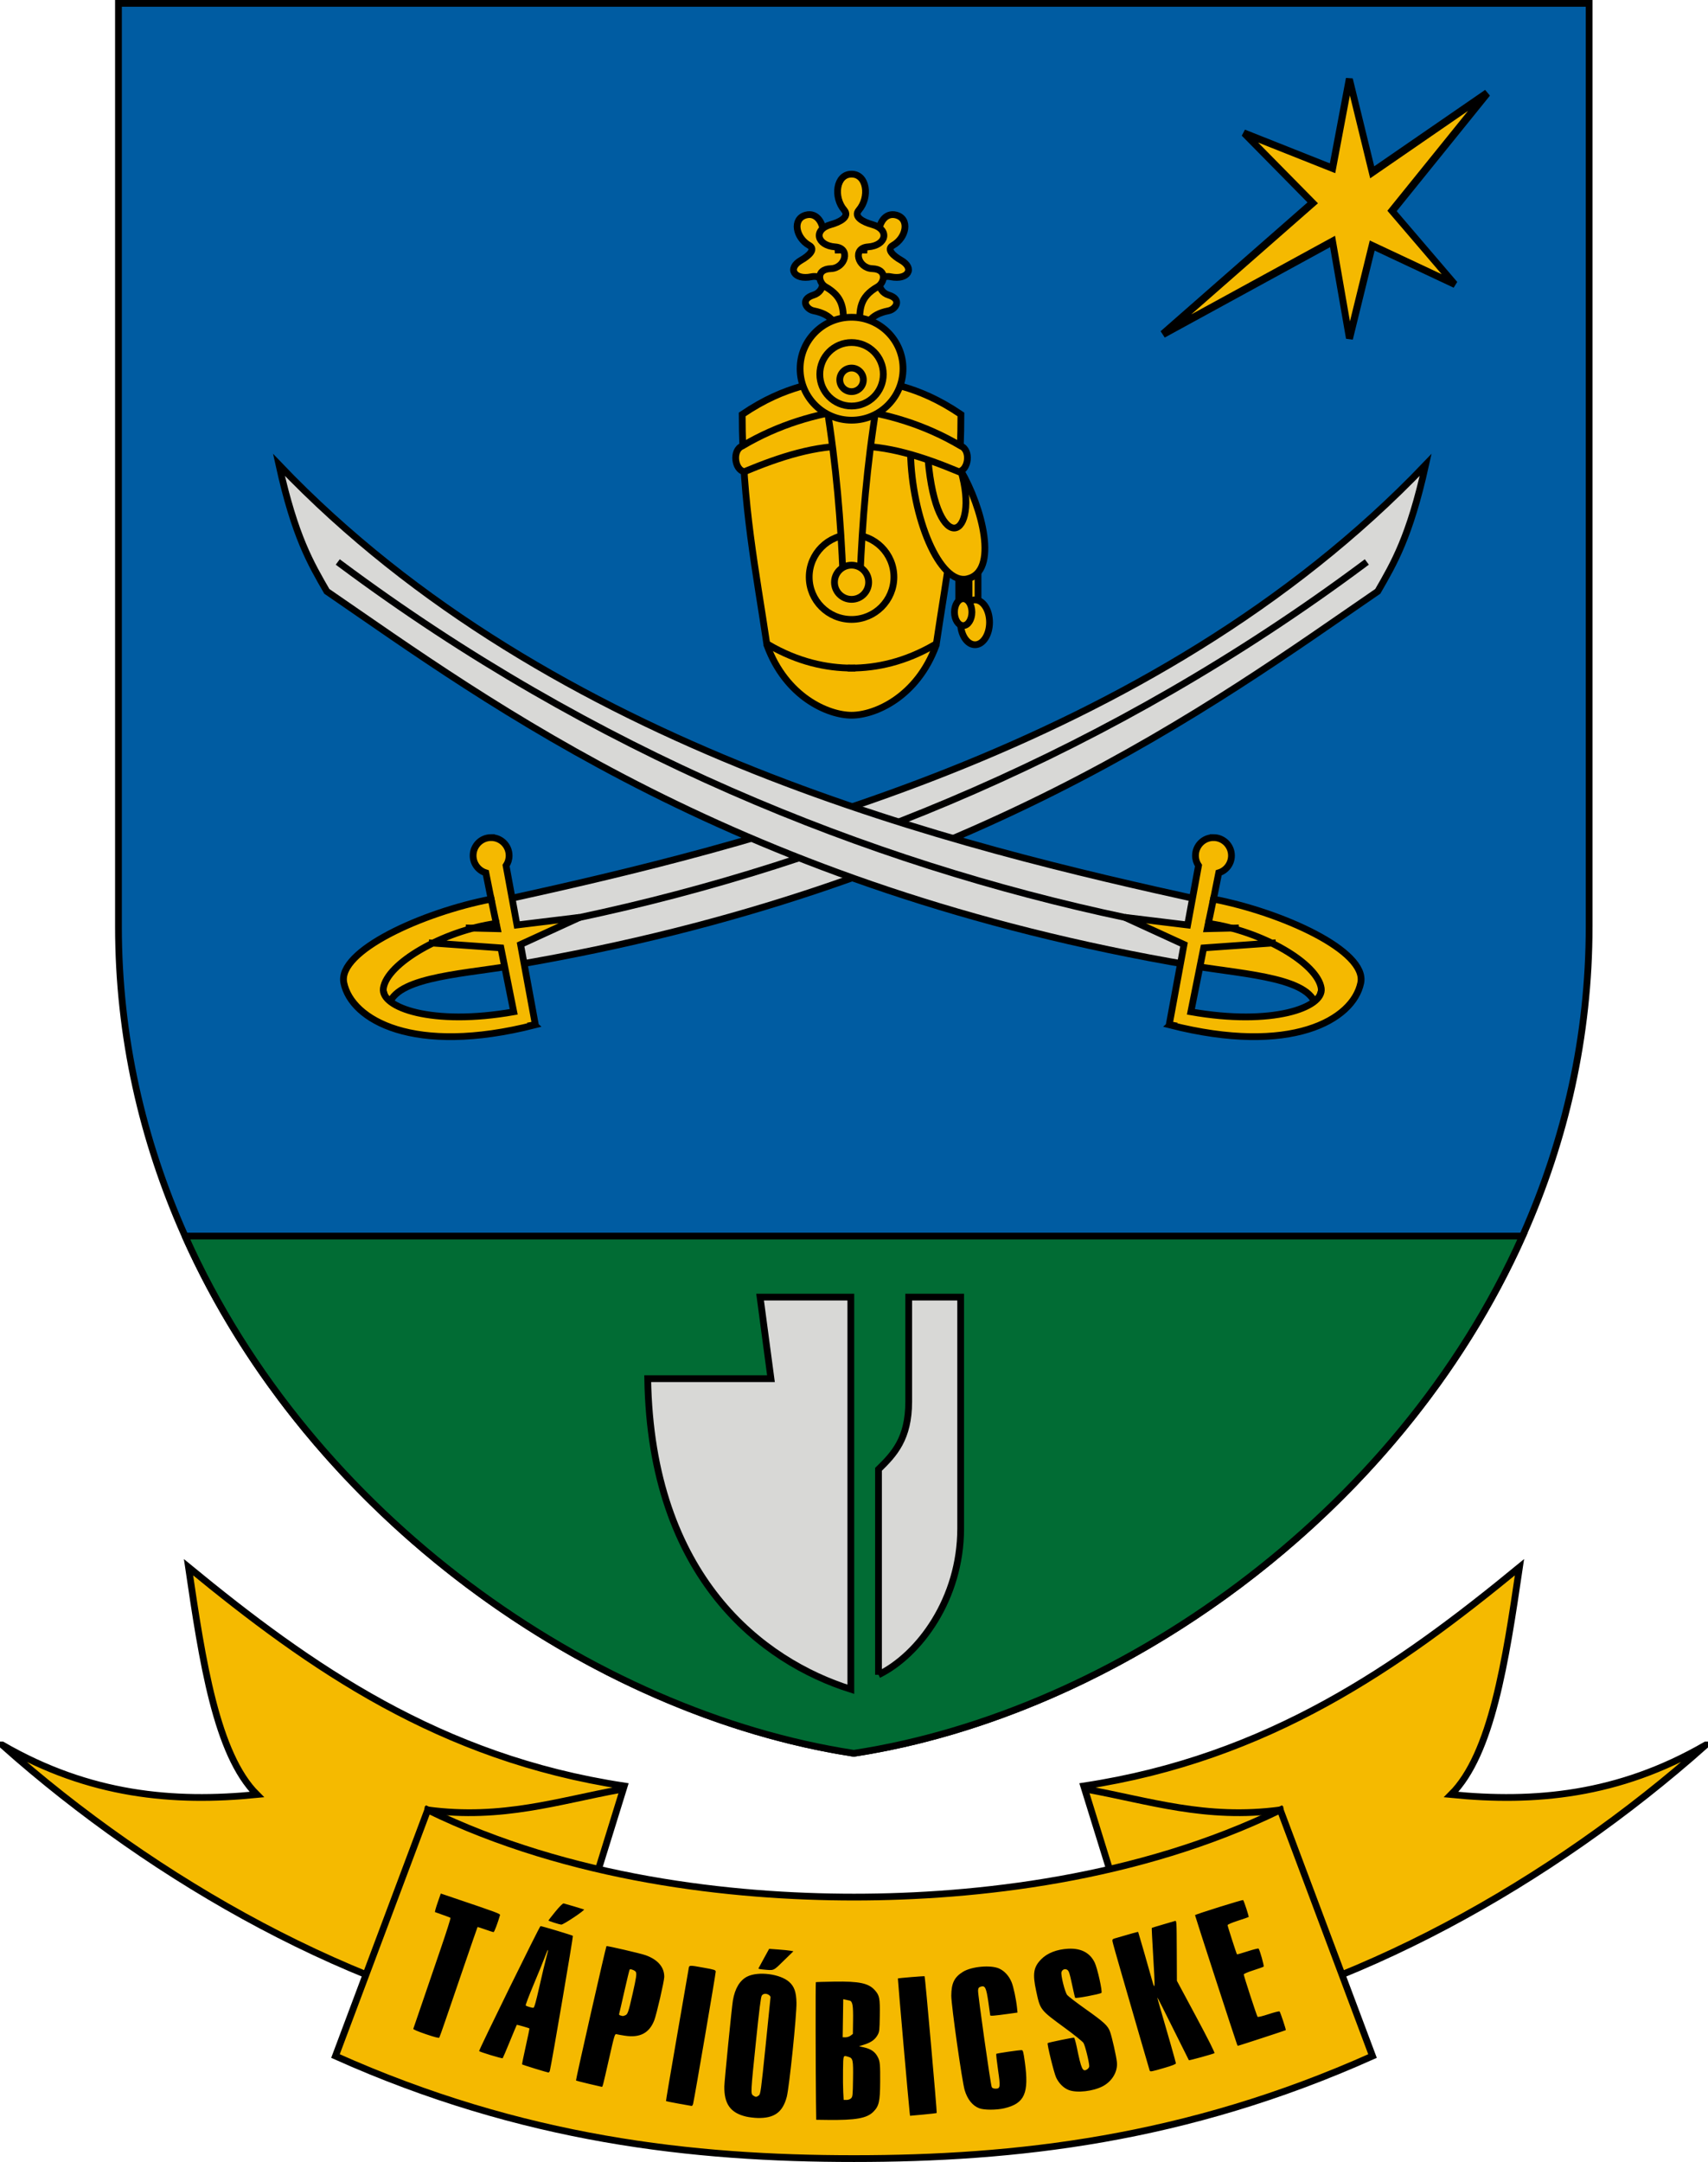 <?xml version="1.0" encoding="UTF-8" standalone="no"?>
<!-- Created with Inkscape (http://www.inkscape.org/) -->

<svg
   xmlns:dc="http://purl.org/dc/elements/1.1/"
   xmlns:cc="http://creativecommons.org/ns#"
   xmlns:rdf="http://www.w3.org/1999/02/22-rdf-syntax-ns#"
   xmlns:svg="http://www.w3.org/2000/svg"
   xmlns="http://www.w3.org/2000/svg"
   xmlns:sodipodi="http://sodipodi.sourceforge.net/DTD/sodipodi-0.dtd"
   xmlns:inkscape="http://www.inkscape.org/namespaces/inkscape"
   width="2019.312"
   height="2555.625"
   id="svg2"
   version="1.1"
   inkscape:version="0.48.5 r10040"
   sodipodi:docname="HUN Tápióbicske Címer.svg">
  <defs
     id="defs4" />
  <sodipodi:namedview
     id="base"
     pagecolor="#ffffff"
     bordercolor="#666666"
     borderopacity="1.0"
     inkscape:pageopacity="0.0"
     inkscape:pageshadow="2"
     inkscape:zoom="0.175"
     inkscape:cx="1754.3739"
     inkscape:cy="1966.6387"
     inkscape:document-units="px"
     inkscape:current-layer="layer2"
     showgrid="false"
     inkscape:window-width="1280"
     inkscape:window-height="972"
     inkscape:window-x="-8"
     inkscape:window-y="-8"
     inkscape:window-maximized="1"
     showguides="true"
     inkscape:guide-bbox="true"
     inkscape:snap-global="false"
     showborder="true"
     inkscape:snap-object-midpoints="true"
     fit-margin-top="0"
     fit-margin-left="0"
     fit-margin-right="0"
     fit-margin-bottom="0">
    <sodipodi:guide
       orientation="1,0"
       position="3268.767,1444.485"
       id="guide3012" />
    <sodipodi:guide
       orientation="1,0"
       position="1006.025,-22.257"
       id="guide3815" />
  </sodipodi:namedview>
  <g
     inkscape:groupmode="layer"
     id="layer2"
     inkscape:label="RASZTER"
     transform="translate(4448.625,883.062)" />
  <g
     inkscape:label="Layer 1"
     inkscape:groupmode="layer"
     id="layer1"
     transform="translate(4448.625,883.062)">
    <g
       id="g3992">
      <g
         id="g3817">
        <path
           sodipodi:nodetypes="cccccc"
           inkscape:connector-curvature="0"
           id="path3019"
           d="m -2569.858,212.362 0,-1091.429 c -579.571,0 -1159.142,0 -1738.713,0 l 0,1091.429 c 0,521.261 456.875,913.814 869.357,977.143 412.481,-63.329 869.357,-455.882 869.357,-977.143 z"
           style="fill:#005ca2;fill-opacity:1;stroke:#000000;stroke-width:8;stroke-linecap:square;stroke-miterlimit:4;stroke-dasharray:none" />
        <path
           style="fill:#016c34;fill-opacity:1;stroke:#000000;stroke-width:8;stroke-linecap:square;stroke-miterlimit:4;stroke-dasharray:none"
           d="m -4229.844,578.062 c 148.286,332.196 481.892,564.037 790.625,611.438 308.733,-47.401 642.339,-279.241 790.625,-611.438 l -1581.25,0 z"
           id="rect3021"
           inkscape:connector-curvature="0" />
        <g
           id="g3807"
           transform="translate(-2260,-540)">
          <path
             sodipodi:nodetypes="cccccc"
             inkscape:connector-curvature="0"
             id="path3797"
             d="m -2185.97,1719.641 c 103.443,59.846 202.941,68.411 301.026,58.589 -47.89,-47.662 -64.502,-157.879 -80.812,-268.701 143.774,118.144 296.984,225.506 515.178,258.599 l -88.893,286.883 c -226.982,-40.055 -464.208,-173.194 -646.498,-335.371 z"
             style="fill:#f5ba00;fill-opacity:1;stroke:#000000;stroke-width:8;stroke-linecap:square;stroke-miterlimit:4;stroke-dasharray:none" />
          <path
             sodipodi:nodetypes="cc"
             inkscape:connector-curvature="0"
             id="path3799"
             d="m -1682.914,1796.413 c 88.029,11.804 155.299,-10.991 228.294,-24.244"
             style="fill:none;stroke:#000000;stroke-width:8;stroke-linecap:square;stroke-miterlimit:4;stroke-dasharray:none" />
          <path
             style="fill:#f5ba00;fill-opacity:1;stroke:#000000;stroke-width:8;stroke-linecap:square;stroke-miterlimit:4;stroke-dasharray:none"
             d="m -171.98,1719.641 c -103.443,59.846 -202.941,68.411 -301.026,58.589 47.89,-47.662 64.502,-157.879 80.812,-268.701 -143.774,118.144 -296.984,225.506 -515.178,258.599 l 88.893,286.883 c 226.982,-40.055 464.208,-173.194 646.498,-335.371 z"
             id="path3801"
             inkscape:connector-curvature="0"
             sodipodi:nodetypes="cccccc" />
          <path
             style="fill:none;stroke:#000000;stroke-width:8;stroke-linecap:square;stroke-miterlimit:4;stroke-dasharray:none"
             d="m -675.036,1796.413 c -88.029,11.804 -155.299,-10.991 -228.294,-24.244"
             id="path3803"
             inkscape:connector-curvature="0"
             sodipodi:nodetypes="cc" />
          <path
             sodipodi:nodetypes="ccccccc"
             inkscape:connector-curvature="0"
             id="path3795"
             d="m -1792.011,2087.337 109.097,-290.924 c 167.685,81.682 359.599,103.036 503.939,103.036 144.34,0 336.254,-21.354 503.939,-103.036 l 109.097,290.924 c -221.323,99.131 -422.965,121.218 -613.036,121.218 -190.07,0 -391.713,-22.087 -613.035,-121.218 z"
             style="fill:#f5b900;fill-opacity:1;stroke:#000000;stroke-width:8;stroke-linecap:square;stroke-miterlimit:4;stroke-dasharray:none" />
          <path
             inkscape:connector-curvature="0"
             id="path3010"
             d="m -1223.916,2141.42 c -0.441,-32.719 -0.579,-141.002 -0.18,-141.389 0.195,-0.189 10.002,-0.496 21.794,-0.682 29.787,-0.47 40.728,1.882 48.151,10.354 5.371,6.13 5.987,9.399 5.673,30.101 -0.262,17.247 -0.436,18.779 -2.585,22.655 -2.977,5.372 -7.591,8.717 -15.547,11.27 l -6.397,2.053 5.472,1.214 c 8.941,1.983 13.83,5.505 17.055,12.284 2.243,4.715 2.574,8.669 2.438,29.125 -0.152,22.787 -1.398,28.145 -8.104,34.847 -7.704,7.7 -20.898,10.03 -54.346,9.597 l -13.138,-0.171 -0.287,-21.257 z m 41.455,-4.122 c 1.898,-1.841 2.05,-3.303 2.34,-22.42 0.351,-23.108 -0.044,-25.018 -5.506,-26.625 -6.35,-1.868 -6.052,-2.61 -6.331,15.743 -0.14,9.264 -0.026,20.968 0.255,26.007 l 0.511,9.162 3.35,0.05 c 2.017,0.03 4.158,-0.733 5.38,-1.919 z m -0.511,-74.089 2.666,-2.032 0.228,-15.676 c 0.265,-18.132 -0.577,-22.933 -4.18,-23.736 -1.346,-0.3 -3.568,-0.795 -4.939,-1.102 l -2.492,-0.557 -0.342,22.516 -0.342,22.517 3.365,0.052 c 1.89,0.028 4.533,-0.84 6.031,-1.981 z m -123.443,95.722 c -18.52,-4.324 -26.166,-14.891 -25.85,-35.726 0.098,-6.446 8.746,-93.307 10.11,-101.54 2.344,-14.15 8.235,-23.944 17.027,-28.309 12.97,-6.439 38.732,-3.166 49.434,6.279 6.098,5.382 8.438,12.008 8.715,24.671 0.313,14.332 -8.564,100.301 -11.497,111.338 -4.849,18.249 -14.825,25.417 -34.651,24.898 -3.959,-0.104 -9.939,-0.829 -13.289,-1.611 z m 14.914,-25.038 c 2.052,-1.625 2.483,-4.777 8,-58.517 3.207,-31.24 5.836,-57.158 5.843,-57.596 0.026,-1.778 -3.259,-3.99 -5.988,-4.032 -1.915,-0.028 -3.413,0.715 -4.394,2.184 -1.07,1.601 -2.996,16.84 -6.846,54.153 -6.287,60.944 -6.328,61.721 -3.316,63.9 2.818,2.038 4.032,2.021 6.701,-0.092 z m 178.308,19.999 c -1.079,-8.974 -14.173,-158.047 -13.901,-158.263 0.598,-0.476 31.206,-2.999 31.59,-2.604 0.643,0.663 14.862,161.091 14.324,161.613 -0.269,0.261 -7.473,1.111 -16.008,1.889 l -15.518,1.414 -0.487,-4.049 z m -273.326,-10.331 c -7.921,-1.443 -14.547,-2.773 -14.724,-2.956 -0.177,-0.183 5.565,-34.177 12.761,-75.542 7.196,-41.365 13.427,-77.342 13.845,-79.948 0.902,-5.615 -0.316,-5.475 18.497,-2.123 11.785,2.099 13.496,2.647 13.711,4.383 0.203,1.637 -24.741,147.517 -26.733,156.342 -0.34,1.508 -1.145,2.68 -1.787,2.605 -0.643,-0.075 -7.649,-1.317 -15.57,-2.76 z m 355.601,5.503 c -7.958,-3.058 -13.964,-10.539 -17.216,-21.444 -3.129,-10.494 -15.834,-100.102 -15.814,-111.538 0.025,-14.814 3.596,-22.085 13.943,-28.399 10.275,-6.271 32.743,-8.266 42.633,-3.786 6.24,2.826 11.498,8.537 14.605,15.862 2.312,5.45 5.492,20.341 6.535,30.597 l 0.569,5.602 -11.061,1.527 c -16.85,2.326 -21.244,2.668 -21.229,1.653 0,-0.507 -0.983,-7.635 -2.201,-15.838 -2.513,-16.922 -3.836,-19.584 -8.933,-17.981 -2.324,0.731 -2.935,1.562 -3.22,4.381 -0.41,4.055 14.839,111.731 16.195,114.362 0.604,1.17 2.098,1.79 4.4,1.825 5.761,0.088 6.011,-1.798 2.983,-22.476 -1.452,-9.913 -2.362,-18.314 -2.022,-18.67 0.621,-0.65 26.5,-4.442 29.96,-4.389 1.612,0.024 2.105,1.871 3.822,14.31 5.06,36.644 -0.279,48.669 -24.145,54.389 -9.264,2.22 -24.046,2.227 -29.803,0.015 z m -461.558,-28.878 c -8.079,-1.904 -14.907,-3.687 -15.173,-3.962 -0.491,-0.507 35.259,-158.065 36.037,-158.819 0.61,-0.592 40.294,8.62 46.191,10.722 14.534,5.182 22.287,14.222 22.111,25.779 -0.078,5.148 -9.122,44.341 -11.825,51.243 -5.917,15.112 -17.007,20.887 -34.822,18.133 -4.156,-0.642 -8.535,-1.43 -9.732,-1.75 -2.105,-0.562 -2.404,0.42 -9.032,29.617 -7.326,32.272 -7.445,32.734 -8.425,32.592 -0.353,-0.052 -7.251,-1.651 -15.33,-3.556 z m 42.75,-80.871 c 3.225,-1.171 3.962,-3.263 9.052,-25.703 4.396,-19.383 5.008,-23.702 3.668,-25.882 -1.014,-1.649 -6.335,-3.662 -7.16,-2.709 -0.37,0.427 -3.246,12.214 -6.392,26.193 -3.146,13.979 -5.917,25.94 -6.157,26.58 -0.24,0.64 0.607,1.379 1.882,1.643 1.276,0.263 2.402,0.541 2.502,0.618 0.101,0.077 1.273,-0.257 2.605,-0.74 z m 524.828,88.272 c -6.156,-2.289 -11.794,-7.85 -15.113,-14.906 -2.545,-5.41 -10.957,-39.702 -9.973,-40.656 0.753,-0.73 30.189,-6.757 31.14,-6.375 0.572,0.229 2,5.098 3.175,10.819 5.489,26.742 6.993,29.988 12.328,26.607 1.351,-0.856 2.471,-2.479 2.488,-3.606 0.07,-4.601 -4.895,-24.698 -6.828,-27.639 -1.142,-1.738 -10.785,-9.531 -21.429,-17.318 -30.056,-21.99 -29.58,-21.382 -34.482,-44.017 -4.444,-20.518 -3.203,-28.286 6.012,-37.639 7.197,-7.304 18.453,-11.676 31.866,-12.377 15.075,-0.788 25.634,4.707 31.278,16.276 3.266,6.696 9.545,35.034 7.97,35.974 -2.763,1.65 -30.421,6.804 -31.021,5.781 -0.343,-0.584 -2.062,-7.911 -3.819,-16.283 -2.63,-12.525 -3.591,-15.488 -5.43,-16.733 -2.638,-1.786 -5.871,-0.611 -6.916,2.514 -1.098,3.286 3.99,23.794 6.74,27.165 1.336,1.637 10.969,9.023 21.407,16.414 22.397,15.858 26.685,19.823 29.272,27.07 2.348,6.578 7.366,28.848 8.084,35.878 1.138,11.142 -5.625,22.669 -16.715,28.489 -11.435,6 -30.362,8.156 -40.034,4.56 z m -631.372,-25.416 c -8.103,-2.496 -14.902,-4.714 -15.111,-4.929 -0.208,-0.215 1.725,-9.799 4.297,-21.297 2.572,-11.499 4.544,-21.043 4.381,-21.21 -0.556,-0.574 -14.65,-4.603 -14.954,-4.275 -0.167,0.18 -3.863,9.011 -8.213,19.625 -4.35,10.614 -8.15,19.532 -8.445,19.818 -0.704,0.683 -27.862,-7.577 -27.849,-8.47 0.034,-2.225 71.476,-147.686 72.54,-147.696 1.756,-0.018 37.358,10.692 38.298,11.52 0.585,0.515 -24.933,149.993 -27.209,159.386 -0.299,1.233 -1.097,2.203 -1.773,2.155 -0.676,-0.048 -7.859,-2.129 -15.962,-4.625 z m 5.353,-96.979 c 3.087,-13.705 6.813,-29.344 8.28,-34.754 3.098,-11.423 2.364,-11.484 -1.833,-0.152 -1.621,4.376 -7.542,18.888 -13.157,32.25 -5.615,13.361 -9.875,24.625 -9.466,25.031 1.01,1.002 7.374,2.877 9.138,2.692 1.029,-0.108 2.988,-7.084 7.039,-25.067 z m 721.497,99.288 c -0.262,-0.735 -5.571,-18.966 -11.798,-40.513 -6.226,-21.547 -15.916,-54.998 -21.531,-74.335 -5.616,-19.337 -10.392,-36.35 -10.613,-37.806 -0.347,-2.279 0.064,-2.784 2.96,-3.636 18.261,-5.372 27.208,-7.848 27.391,-7.58 0.257,0.375 12.937,44.437 16.568,57.574 3.435,12.426 3.551,9.508 1.173,-29.459 -1.091,-17.879 -1.836,-32.651 -1.654,-32.827 0.182,-0.176 5.921,-1.945 12.755,-3.93 6.834,-1.985 13.37,-3.897 14.526,-4.249 2.096,-0.638 2.102,-0.557 2.261,35.021 l 0.16,35.66 22.754,42.443 c 14.279,26.635 22.345,42.687 21.657,43.098 -1.782,1.065 -29.876,8.805 -30.253,8.336 -0.19,-0.237 -8.587,-17.071 -18.661,-37.41 -10.074,-20.339 -18.431,-36.869 -18.571,-36.734 -0.14,0.136 1.197,5.196 2.971,11.244 9.01,30.727 18.872,65.395 18.94,66.585 0.05,0.871 -4.339,2.64 -12.48,5.032 -16.507,4.849 -17.97,5.124 -18.554,3.486 z m -855.776,-43.01 c -9.748,-3.317 -15.088,-5.611 -14.797,-6.359 0.25,-0.643 5.034,-14.601 10.631,-31.018 5.597,-16.417 15.544,-45.507 22.104,-64.643 6.56,-19.137 11.604,-35.094 11.209,-35.46 -0.396,-0.366 -4.525,-1.965 -9.176,-3.553 -4.652,-1.588 -8.752,-3.058 -9.112,-3.267 -0.36,-0.209 1.029,-5.229 3.088,-11.157 l 3.743,-10.777 14.509,4.902 c 52.954,17.89 55.987,19.021 55.499,20.692 -2.846,9.746 -6.741,20.017 -7.592,20.016 -0.584,0.01 -5.028,-1.409 -9.876,-3.13 -4.847,-1.721 -8.938,-3.008 -9.091,-2.86 -0.152,0.148 -7.322,20.852 -15.932,46.008 -8.61,25.157 -18.569,54.246 -22.13,64.643 -3.562,10.397 -6.779,19.409 -7.151,20.027 -0.468,0.779 -5.353,-0.469 -15.927,-4.066 z m 959.175,12.41 c -2.898,-7.908 -50.021,-152.864 -49.772,-153.106 1.282,-1.243 56.337,-18.47 56.897,-17.802 1.098,1.309 7.015,19.509 6.505,20.004 -0.25,0.242 -5.952,2.216 -12.673,4.387 -7.165,2.314 -12.227,4.48 -12.239,5.237 -0.018,1.238 10.427,33.66 11.118,34.509 0.185,0.227 5.851,-1.381 12.592,-3.574 6.74,-2.193 12.561,-3.639 12.934,-3.212 1.495,1.707 6.794,20.599 5.979,21.315 -0.48,0.422 -5.961,2.386 -12.179,4.365 -6.497,2.067 -11.314,4.139 -11.325,4.87 -0.027,1.772 15.37,48.986 16.34,50.108 0.456,0.527 5.959,-0.803 13.011,-3.144 6.721,-2.232 12.578,-3.673 13.016,-3.204 0.989,1.062 7.811,21.63 7.329,22.098 -0.387,0.376 -55.859,18.511 -56.587,18.5 -0.249,0 -0.675,-0.612 -0.946,-1.35 z m -561.454,-88.931 c -2.644,-0.247 -4.662,-0.769 -4.483,-1.158 0.179,-0.389 3.102,-5.766 6.496,-11.948 l 6.171,-11.241 10.989,0.806 c 6.044,0.443 12.494,1.096 14.333,1.451 l 3.344,0.645 -11.508,11.196 c -12.823,12.475 -10.706,11.619 -25.342,10.248 z m -245.877,-55.193 c -3.558,-1.158 -6.635,-2.269 -6.838,-2.469 -0.203,-0.2 3.404,-4.938 8.017,-10.529 5.513,-6.681 8.949,-10.046 10.025,-9.818 1.733,0.368 21.567,6.263 23.94,7.115 1.784,0.641 -24.349,18.093 -26.845,17.927 -1.007,-0.067 -4.741,-1.069 -8.299,-2.226 z"
             style="fill:#000000" />
        </g>
      </g>
      <path
         sodipodi:nodetypes="cccccc"
         inkscape:connector-curvature="0"
         id="path3830"
         d="m -3442.715,650.219 0,463.571 c -103.967,-32.727 -236.376,-131.655 -240.142,-367.143 l 145.714,0 -12.857,-96.429 z"
         style="fill:#d8d8d6;fill-opacity:1;stroke:#000000;stroke-width:8;stroke-linecap:square;stroke-miterlimit:4;stroke-dasharray:none" />
      <path
         sodipodi:nodetypes="ccsccsc"
         inkscape:connector-curvature="0"
         id="path3832"
         d="m -3410,1096.648 0,-242.857 c 18.229,-17.812 35.714,-36.111 35.714,-80 l 0,-123.571 61.429,0 0,273.571 c 0,82.813 -48.892,149.201 -97.143,172.857 z"
         style="fill:#d8d8d6;fill-opacity:1;stroke:#000000;stroke-width:8;stroke-linecap:square;stroke-miterlimit:4;stroke-dasharray:none" />
      <g
         transform="translate(-2260,0)"
         id="g3876">
        <g
           transform="matrix(-1,0,0,1,-727.684,0)"
           id="g3864">
          <path
             style="fill:#f5b900;fill-opacity:1;stroke:#000000;stroke-width:8;stroke-linecap:square;stroke-miterlimit:4;stroke-dasharray:none"
             d="m 857.84,258.887 c 62.657,10.157 141.607,14.173 143.947,50.508 l 17.678,-62.124 -120.208,-50.508 -27.779,-3.536"
             id="path3866"
             inkscape:connector-curvature="0"
             sodipodi:nodetypes="ccccc" />
          <path
             style="fill:#d8d8d6;fill-opacity:1;stroke:#000000;stroke-width:8;stroke-linecap:square;stroke-miterlimit:4;stroke-dasharray:none"
             d="M -224.538,-333.567 C 99.592,5.635 585.444,119.133 865.714,180.934 l -11.429,77.143 C 318.052,167.159 23.837,-52.534 -167.97,-184.065 c -18.856,-32.809 -37.712,-64.247 -56.569,-149.503 z"
             id="path3868"
             inkscape:connector-curvature="0"
             sodipodi:nodetypes="ccccc" />
          <path
             style="fill:none;stroke:#000000;stroke-width:8;stroke-linecap:square;stroke-miterlimit:4;stroke-dasharray:none"
             d="M -151.808,-216.389 C 145.781,5.304 470.6,137.135 777.533,201.814"
             id="path3870"
             inkscape:connector-curvature="0"
             sodipodi:nodetypes="cc" />
          <path
             style="fill:#f5b900;fill-opacity:1;stroke:#000000;stroke-width:8;stroke-linecap:square;stroke-miterlimit:4;stroke-dasharray:none"
             d="m 880.312,107.031 c -11.753,0 -21.281,9.528 -21.281,21.281 0,4.382 1.323,8.459 3.594,11.844 l -12.906,70.188 -74.219,-9.031 69.969,32.094 -17.438,94.688 1.312,0.25 -0.281,0.25 c 142.585,36.354 216.387,-5.845 225.375,-49.844 7.715,-37.763 -93.062,-83.362 -174.125,-99 l 6.219,-31.062 c 8.725,-2.657 15.062,-10.781 15.062,-20.375 0,-11.753 -9.528,-21.281 -21.281,-21.281 z M 874.531,208.5 c 63.117,8.959 129.067,47.268 133.187,76.781 3.172,22.721 -57.876,44.683 -154.125,27.688 l 15.14,-75.541 81.267,-5.762"
             id="path3872"
             inkscape:connector-curvature="0"
             sodipodi:nodetypes="sscccccccsccsscsccc" />
          <path
             style="fill:none;stroke:#000000;stroke-width:8;stroke-linecap:square;stroke-miterlimit:4;stroke-dasharray:none"
             d="m 880.209,179.967 -7.273,34.781 33.391,-0.812"
             id="path3874"
             inkscape:connector-curvature="0"
             sodipodi:nodetypes="cc" />
        </g>
        <g
           id="g3857"
           transform="translate(-1634.285,0)">
          <path
             sodipodi:nodetypes="ccccc"
             inkscape:connector-curvature="0"
             id="path3855"
             d="m 857.84,258.887 c 62.657,10.157 141.607,14.173 143.947,50.508 l 17.678,-62.124 -120.208,-50.508 -27.779,-3.536"
             style="fill:#f5b900;fill-opacity:1;stroke:#000000;stroke-width:8;stroke-linecap:square;stroke-miterlimit:4;stroke-dasharray:none" />
          <path
             sodipodi:nodetypes="ccccc"
             inkscape:connector-curvature="0"
             id="path3834"
             d="M -224.538,-333.567 C 99.592,5.635 585.444,119.133 865.714,180.934 l -11.429,77.143 C 318.052,167.159 23.837,-52.534 -167.97,-184.065 c -18.856,-32.809 -37.712,-64.247 -56.569,-149.503 z"
             style="fill:#d8d8d6;fill-opacity:1;stroke:#000000;stroke-width:8;stroke-linecap:square;stroke-miterlimit:4;stroke-dasharray:none" />
          <path
             sodipodi:nodetypes="cc"
             inkscape:connector-curvature="0"
             id="path3836"
             d="M -151.808,-216.389 C 145.781,5.304 470.6,137.135 777.533,201.814"
             style="fill:none;stroke:#000000;stroke-width:8;stroke-linecap:square;stroke-miterlimit:4;stroke-dasharray:none" />
          <path
             sodipodi:nodetypes="sscccccccsccsscsccc"
             inkscape:connector-curvature="0"
             id="path3838"
             d="m 880.312,107.031 c -11.753,0 -21.281,9.528 -21.281,21.281 0,4.382 1.323,8.459 3.594,11.844 l -12.906,70.188 -74.219,-9.031 69.969,32.094 -17.438,94.688 1.312,0.25 -0.281,0.25 c 142.585,36.354 216.387,-5.845 225.375,-49.844 7.715,-37.763 -93.062,-83.362 -174.125,-99 l 6.219,-31.062 c 8.725,-2.657 15.062,-10.781 15.062,-20.375 0,-11.753 -9.528,-21.281 -21.281,-21.281 z M 874.531,208.5 c 63.117,8.959 129.067,47.268 133.187,76.781 3.172,22.721 -57.876,44.683 -154.125,27.688 l 15.14,-75.541 81.267,-5.762"
             style="fill:#f5b900;fill-opacity:1;stroke:#000000;stroke-width:8;stroke-linecap:square;stroke-miterlimit:4;stroke-dasharray:none" />
          <path
             sodipodi:nodetypes="cc"
             inkscape:connector-curvature="0"
             id="path3850"
             d="m 880.209,179.967 -7.273,34.781 33.391,-0.812"
             style="fill:none;stroke:#000000;stroke-width:8;stroke-linecap:square;stroke-miterlimit:4;stroke-dasharray:none" />
        </g>
      </g>
      <g
         transform="translate(-2262,0)"
         id="g3968">
        <path
           transform="matrix(0.888,-0.456,0.513,0.999,592.995,-284.418)"
           style="fill:#f5b900;fill-opacity:1;stroke:#000000;stroke-width:8;stroke-linecap:square;stroke-miterlimit:4"
           d="m -890.168,-715.049 -74.249,76.024 34.662,-98.88 -228.873,5.257 228.873,-50.968 -34.662,-98.35 74.249,75.495 66.013,-75.495 -26.427,98.35 164.039,-18.889 -164.039,64.6 26.427,98.88 z"
           id="path3890"
           inkscape:connector-curvature="0"
           sodipodi:nodetypes="ccccccccccccc" />
        <g
           id="g3946"
           transform="translate(0,1020)">
          <path
             inkscape:connector-curvature="0"
             id="rect3941"
             d="m -1040.962,-1234.874 10.607,0 0,66.67 -10.607,0 z"
             style="fill:#f5b900;fill-opacity:1;stroke:#000000;stroke-width:8;stroke-linecap:square;stroke-miterlimit:4;stroke-dasharray:none" />
          <path
             style="fill:#f5b900;fill-opacity:1;stroke:#000000;stroke-width:8;stroke-linecap:square;stroke-miterlimit:4;stroke-dasharray:none"
             d="m -1053.109,-1225.224 6.899,0 0,43.369 -6.899,0 z"
             id="path3944"
             inkscape:connector-curvature="0" />
          <path
             style="fill:#f5b900;fill-opacity:1;stroke:#000000;stroke-width:8;stroke-linecap:square;stroke-miterlimit:4;stroke-dasharray:none"
             d="m -1179.866,-1460.638 c 40.755,11.134 76.113,11.475 129.299,47.472 -0.017,106.51 -16.621,186.481 -29.294,272.741 -22.43,61.498 -72.593,82.832 -100.001,82.832 -27.409,0 -77.572,-21.335 -100.001,-82.832 -12.673,-86.261 -29.277,-166.231 -29.294,-272.741 53.186,-35.997 88.544,-36.337 129.299,-47.472"
             id="path3918"
             inkscape:connector-curvature="0"
             sodipodi:nodetypes="ccccccc" />
          <path
             inkscape:connector-curvature="0"
             id="path3904"
             d="m -1129.786,-1220.924 c 0,27.655 -22.417,50.073 -50.072,50.073 -27.655,0 -50.072,-22.419 -50.072,-50.073 0,-27.655 22.417,-50.073 50.072,-50.073 27.655,0 50.072,22.419 50.072,50.073 z"
             style="fill:none;stroke:#000000;stroke-width:8;stroke-linecap:square;stroke-miterlimit:4;stroke-dasharray:none" />
          <path
             sodipodi:nodetypes="cccc"
             inkscape:connector-curvature="0"
             id="path3908"
             d="m -1179.858,-1419.227 c -41.08,5.035 -86.2,17.836 -129.299,43.437 -12.04,4.891 -9.039,28.407 2.525,30.305 42.258,-17.632 84.516,-31.376 126.774,-30.305"
             style="fill:#f5b900;fill-opacity:1;stroke:#000000;stroke-width:8;stroke-linecap:square;stroke-miterlimit:4;stroke-dasharray:none" />
          <path
             sodipodi:nodetypes="cc"
             inkscape:connector-curvature="0"
             id="path3916"
             d="m -1278.571,-1141.209 c 35.16,20.641 69.336,27.857 99.286,27.857"
             style="fill:none;stroke:#000000;stroke-width:8;stroke-linecap:square;stroke-miterlimit:4;stroke-dasharray:none" />
          <path
             style="fill:none;stroke:#000000;stroke-width:8;stroke-linecap:square;stroke-miterlimit:4;stroke-dasharray:none"
             d="m -1081.153,-1141.209 c -35.16,20.641 -69.336,27.857 -99.286,27.857"
             id="path3926"
             inkscape:connector-curvature="0"
             sodipodi:nodetypes="cc" />
          <path
             sodipodi:nodetypes="cssscccsssssc"
             inkscape:connector-curvature="0"
             id="path3928"
             d="m -1176.518,-1509.868 c -4.756,-14.475 -9.331,-25.722 6.719,-40.925 5.944,-5.63 4.979,-19.427 -11.624,-15.418 -15.24,3.681 -28.01,-13.442 -11.529,-19.165 19.056,-6.618 17.636,-22.771 -2.814,-22.179 -0.608,-11.289 -19.126,-1.815 -17.707,-17.64 1.116,-13.419 -7.207,-27.263 -20.45,-23.626 -16.447,4.517 -11.758,27.003 3.912,35.782 8.396,4.703 -0.866,12.675 -9.29,17.439 -17.268,9.765 -8.209,23.821 11.726,19.732 17.24,-3.536 17.539,17.011 2.617,21.613 -16.252,5.012 -8.311,16.894 0.166,18.564 22.889,4.51 26.234,16.095 31.476,30.437"
             style="fill:#f5b900;fill-opacity:1;stroke:#000000;stroke-width:8;stroke-linecap:square;stroke-miterlimit:4;stroke-dasharray:none" />
          <path
             style="fill:#f5b900;fill-opacity:1;stroke:#000000;stroke-width:8;stroke-linecap:square;stroke-miterlimit:4;stroke-dasharray:none"
             d="m -1184.391,-1509.868 c 4.756,-14.475 9.331,-25.722 -6.719,-40.925 -5.944,-5.63 -4.979,-19.427 11.624,-15.418 15.24,3.681 28.01,-13.442 11.529,-19.165 -19.056,-6.618 -17.636,-22.771 2.814,-22.179 0.608,-11.289 19.126,-1.815 17.707,-17.64 -1.116,-13.419 7.207,-27.263 20.45,-23.626 16.447,4.517 11.758,27.003 -3.912,35.782 -8.396,4.703 0.866,12.675 9.29,17.439 17.268,9.765 8.209,23.821 -11.726,19.732 -17.24,-3.536 -17.539,17.011 -2.617,21.613 16.252,5.012 8.311,16.894 -0.166,18.564 -22.889,4.51 -26.234,16.095 -31.476,30.437"
             id="path3930"
             inkscape:connector-curvature="0"
             sodipodi:nodetypes="cssscccsssssc" />
          <path
             style="fill:#f5b900;fill-opacity:1;stroke:#000000;stroke-width:8;stroke-linecap:square;stroke-miterlimit:4;stroke-dasharray:none"
             d="m -1170.438,-1519.066 c 0.272,-18.171 -0.417,-32.569 21.429,-45 8.09,-4.603 12.003,-20.796 -6.429,-21.429 -16.921,-0.581 -23.919,-24.335 -5,-25.714 21.875,-1.595 26.161,-20.644 5,-26.429 -10.323,-2.822 -22.644,-9.072 -15.714,-17.143 12.933,-15.063 9.745,-42.439 -8.709,-42.439 -18.455,0 -21.643,27.376 -8.709,42.439 6.93,8.071 -5.391,14.321 -15.714,17.143 -21.161,5.785 -16.875,24.834 5,26.429 18.919,1.379 11.921,25.134 -5,25.714 -18.432,0.632 -14.518,16.825 -6.429,21.429 21.846,12.431 21.157,26.829 21.429,45"
             id="path3924"
             inkscape:connector-curvature="0"
             sodipodi:nodetypes="cssssscsssssc" />
          <path
             sodipodi:nodetypes="csc"
             inkscape:connector-curvature="0"
             id="path3932"
             d="m -1110.158,-1368.214 c 1.525,77.697 34.607,156.285 66.67,149.502 38.395,-8.121 17.836,-85.214 -7.071,-127.784"
             style="fill:#f5b900;fill-opacity:1;stroke:#000000;stroke-width:8;stroke-linecap:square;stroke-miterlimit:4;stroke-dasharray:none" />
          <path
             sodipodi:nodetypes="cc"
             inkscape:connector-curvature="0"
             id="path3934"
             d="m -1089.449,-1360.133 c 10.252,119.338 62.12,92.578 38.891,13.637"
             style="fill:none;stroke:#000000;stroke-width:8;stroke-linecap:square;stroke-miterlimit:4;stroke-dasharray:none" />
          <path
             style="fill:#f5b900;fill-opacity:1;stroke:#000000;stroke-width:8;stroke-linecap:square;stroke-miterlimit:4;stroke-dasharray:none"
             d="m -1179.866,-1419.227 c 41.08,5.035 86.2,17.836 129.299,43.437 12.04,4.891 9.039,28.407 -2.525,30.305 -42.258,-17.632 -84.516,-31.376 -126.774,-30.305"
             id="path3920"
             inkscape:connector-curvature="0"
             sodipodi:nodetypes="cccc" />
          <path
             sodipodi:nodetypes="cccc"
             inkscape:connector-curvature="0"
             id="path3910"
             d="m -1189.96,-1222.752 c -2.646,-63.032 -7.678,-128.79 -19.698,-202.536 l 59.591,0 c -12.02,73.745 -17.052,139.504 -19.698,202.536"
             style="fill:#f5b900;fill-opacity:1;stroke:#000000;stroke-width:8;stroke-linecap:square;stroke-miterlimit:4;stroke-dasharray:none" />
          <path
             style="fill:#f5b900;fill-opacity:1;stroke:#000000;stroke-width:8;stroke-linecap:square;stroke-miterlimit:4;stroke-dasharray:none"
             d="m -1159.645,-1214.781 c 0,11.163 -9.049,20.213 -20.213,20.213 -11.164,0 -20.213,-9.05 -20.213,-20.213 0,-11.163 9.049,-20.213 20.213,-20.213 11.164,0 20.213,9.05 20.213,20.213 z"
             id="path3902"
             inkscape:connector-curvature="0" />
          <path
             inkscape:connector-curvature="0"
             id="path3900"
             d="m -1119.022,-1467.209 c 0,33.6 -27.234,60.838 -60.836,60.838 -33.602,0 -60.836,-27.238 -60.836,-60.838 0,-33.6 27.234,-60.838 60.836,-60.838 33.602,0 60.836,27.238 60.836,60.838 z"
             style="fill:#f5b900;fill-opacity:1;stroke:#000000;stroke-width:8;stroke-linecap:square;stroke-miterlimit:4;stroke-dasharray:none" />
          <path
             inkscape:connector-curvature="0"
             id="path3895"
             d="m -1165.914,-1454.066 c 0,7.701 -6.243,13.944 -13.944,13.944 -7.702,0 -13.944,-6.243 -13.944,-13.944 0,-7.701 6.243,-13.945 13.944,-13.945 7.702,0 13.944,6.243 13.944,13.945 z"
             style="fill:none;stroke:#000000;stroke-width:8;stroke-linecap:square;stroke-miterlimit:4;stroke-dasharray:none" />
          <path
             style="fill:none;stroke:#000000;stroke-width:8;stroke-linecap:square;stroke-miterlimit:4;stroke-dasharray:none"
             d="m -1142.328,-1460.638 c 0,20.727 -16.802,37.531 -37.53,37.531 -20.728,0 -37.53,-16.803 -37.53,-37.531 0,-20.727 16.802,-37.531 37.53,-37.531 20.728,0 37.53,16.803 37.53,37.531 z"
             id="path3898"
             inkscape:connector-curvature="0" />
          <path
             inkscape:connector-curvature="0"
             id="path3936"
             d="m -1016.718,-1167.447 c 0,14.645 -7.689,26.517 -17.173,26.517 -9.484,0 -17.173,-11.872 -17.173,-26.517 0,-14.645 7.688,-26.517 17.173,-26.517 9.484,0 17.173,11.872 17.173,26.517 z"
             style="fill:#f5b900;fill-opacity:1;stroke:#000000;stroke-width:8;stroke-linecap:square;stroke-miterlimit:4;stroke-dasharray:none" />
          <path
             style="fill:#f5b900;fill-opacity:1;stroke:#000000;stroke-width:8;stroke-linecap:square;stroke-miterlimit:4;stroke-dasharray:none"
             d="m -1037.584,-1179.447 c 0,8.79 -4.615,15.916 -10.307,15.916 -5.692,0 -10.307,-7.126 -10.307,-15.916 0,-8.79 4.615,-15.916 10.307,-15.916 5.692,0 10.307,7.126 10.307,15.916 z"
             id="path3939"
             inkscape:connector-curvature="0" />
        </g>
      </g>
    </g>
  </g>
</svg>
